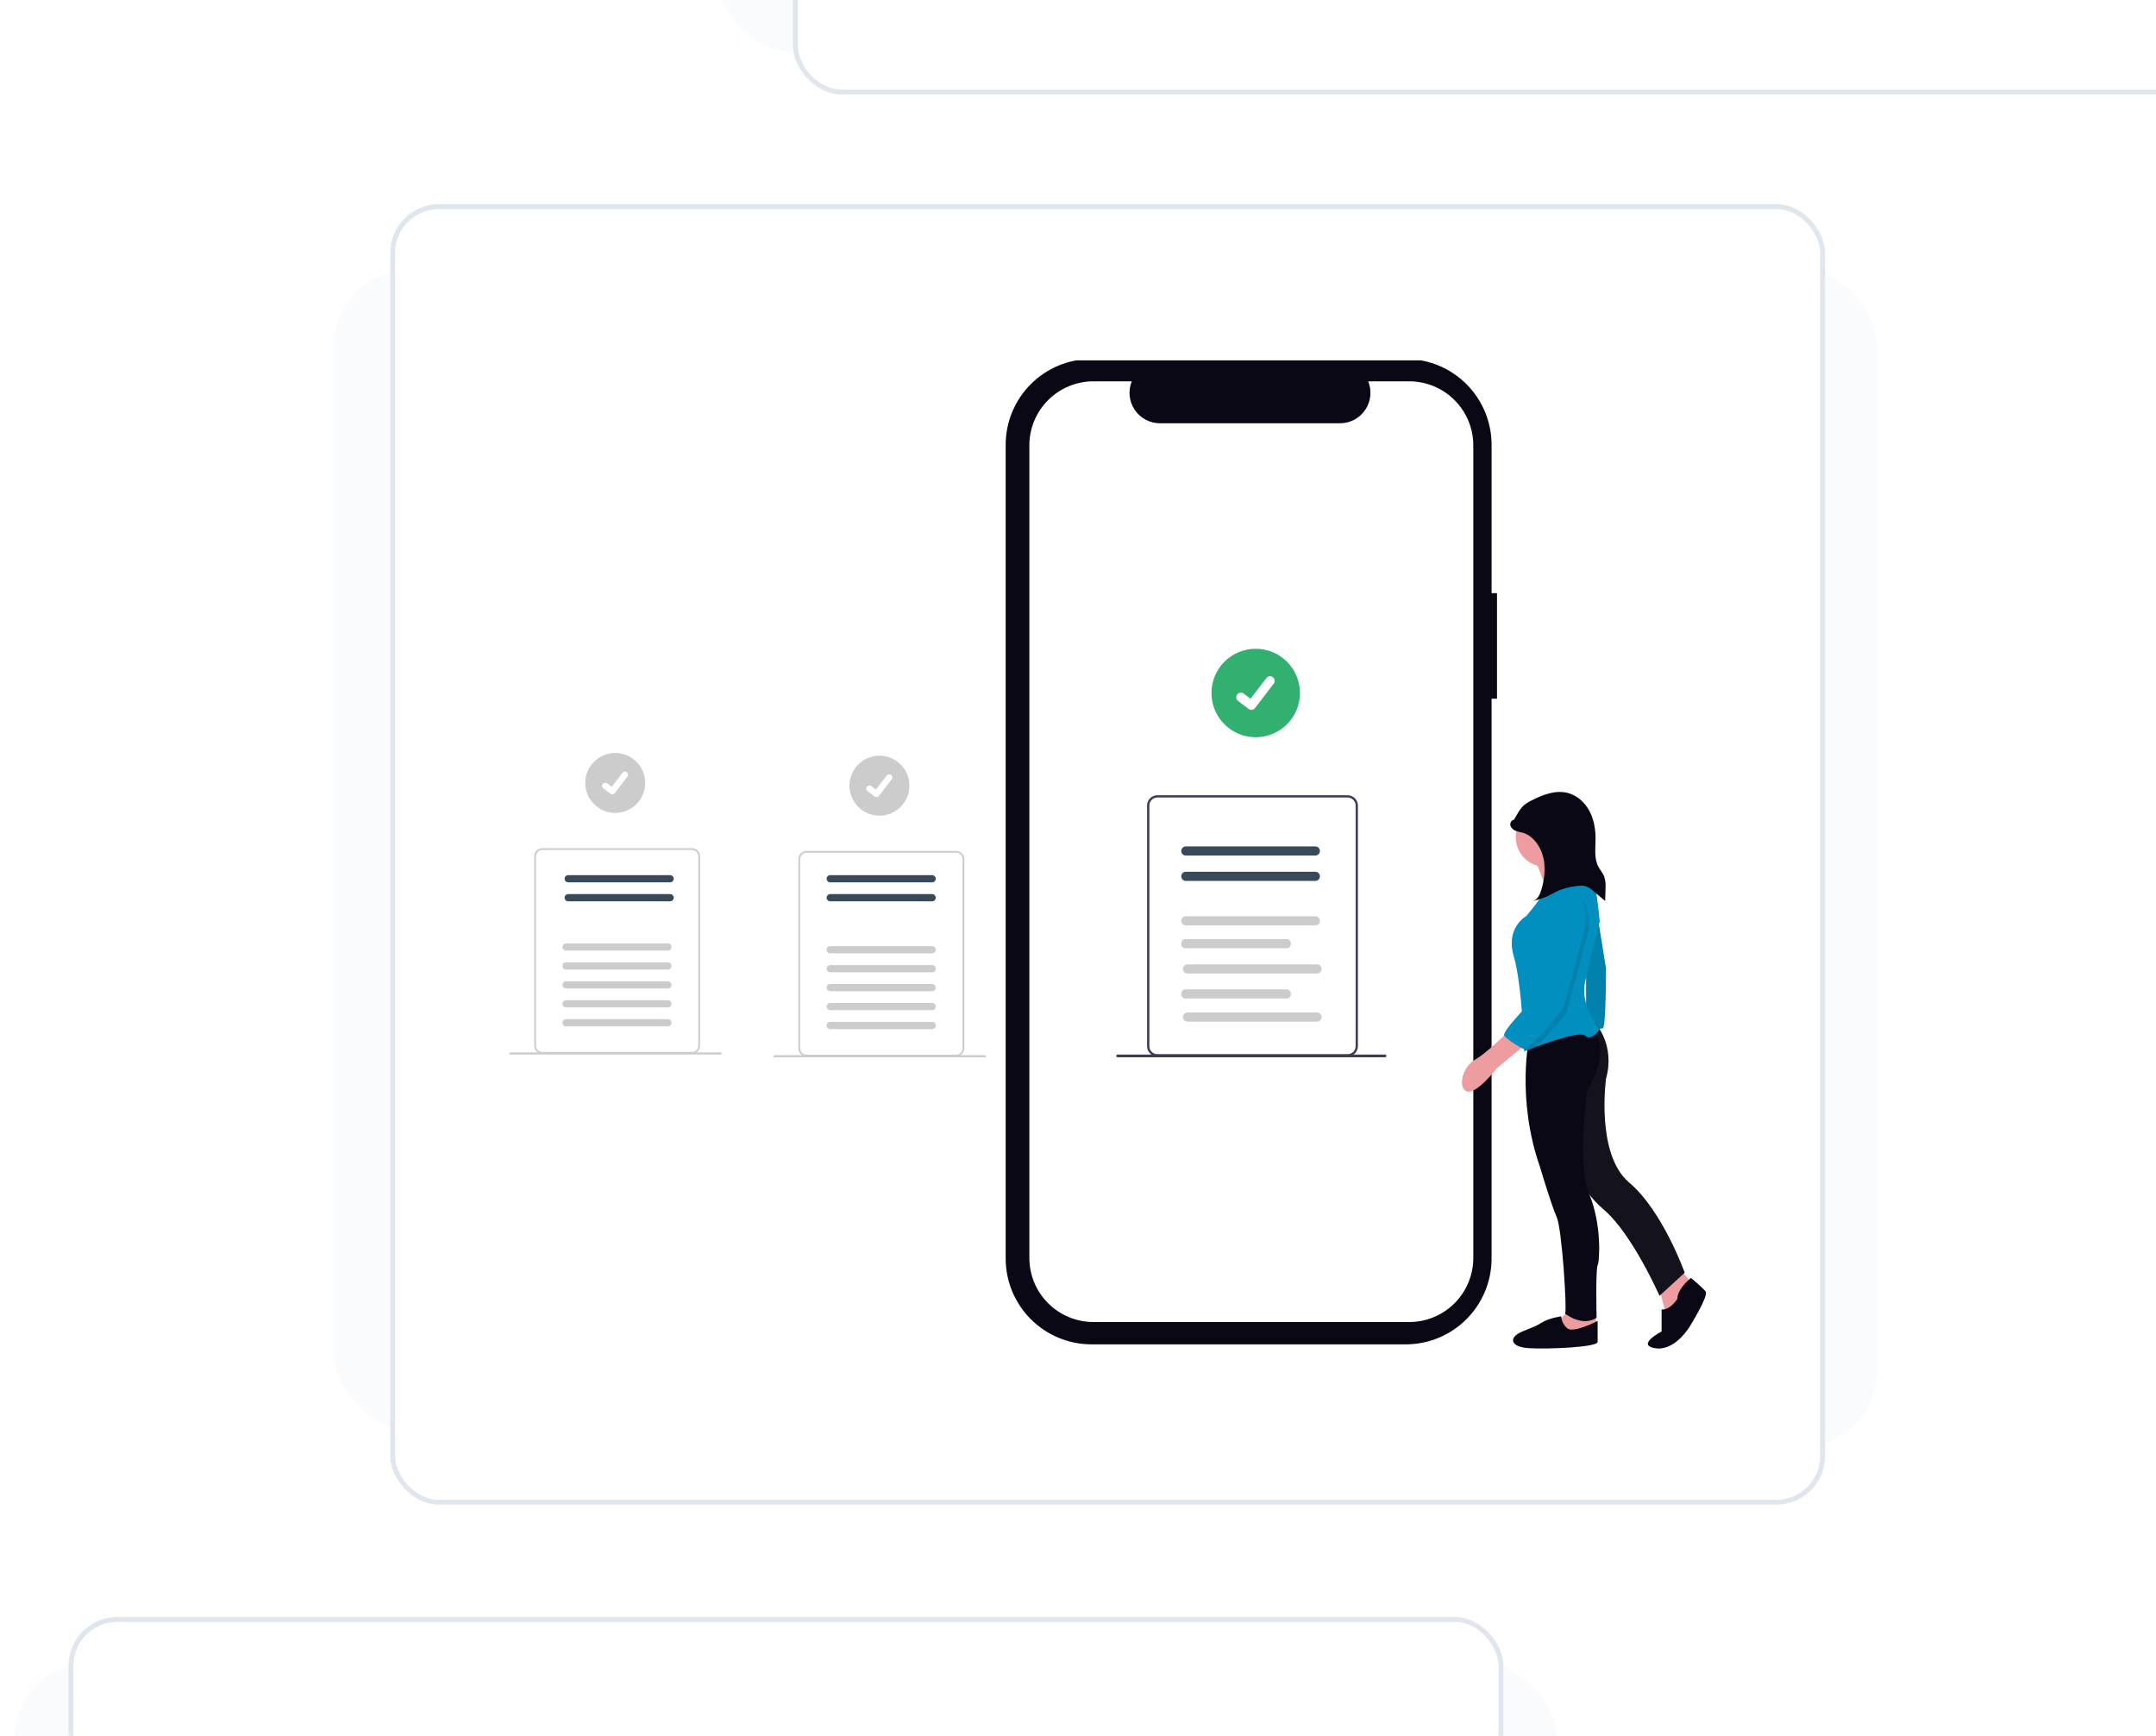<svg width="472" height="380" viewBox="0 0 472 380" fill="none" xmlns="http://www.w3.org/2000/svg">
<g clip-path="url(#clip0_3101_968)">
<g filter="url(#filter0_f_3101_968)">
<rect x="156.807" y="-192" width="81.84" height="203.36" rx="17.096" fill="#E8F0FA" fill-opacity="0.25"/>
</g>
<g filter="url(#filter1_f_3101_968)">
<rect x="437.674" y="-198" width="81.84" height="203.36" rx="17.096" fill="#E8F0FA" fill-opacity="0.25"/>
</g>
<rect x="174.134" y="-105.955" width="313.065" height="126.099" rx="10.151" fill="white"/>
<rect x="174.134" y="-105.955" width="313.065" height="126.099" rx="10.151" stroke="#DFE6ED" stroke-width="1.068"/>
<g filter="url(#filter2_f_3101_968)">
<rect x="3" y="364" width="82" height="103" rx="17.096" fill="#E8F0FA" fill-opacity="0.25"/>
</g>
<g filter="url(#filter3_f_3101_968)">
<rect x="258" y="364" width="83" height="103" rx="17.096" fill="#E8F0FA" fill-opacity="0.25"/>
</g>
<rect x="15.534" y="354.534" width="313.065" height="126.099" rx="10.151" fill="white"/>
<rect x="15.534" y="354.534" width="313.065" height="126.099" rx="10.151" stroke="#DFE6ED" stroke-width="1.068"/>
<g filter="url(#filter4_f_3101_968)">
<rect x="73" y="59" width="82" height="254" rx="17.096" fill="#E8F0FA" fill-opacity="0.25"/>
</g>
<g filter="url(#filter5_f_3101_968)">
<rect x="329" y="59" width="82" height="258" rx="17.096" fill="#E8F0FA" fill-opacity="0.25"/>
</g>
<rect x="85.957" y="45.234" width="313.065" height="283.645" rx="10.151" fill="white"/>
<rect x="85.957" y="45.234" width="313.065" height="283.645" rx="10.151" stroke="#DFE6ED" stroke-width="1.068"/>
<g clip-path="url(#clip1_3101_968)">
<path d="M327.73 129.855H326.544V97.385C326.544 94.917 326.058 92.473 325.113 90.193C324.169 87.913 322.785 85.842 321.04 84.097C319.295 82.352 317.223 80.968 314.943 80.024C312.663 79.079 310.22 78.593 307.752 78.593H238.957C233.973 78.593 229.193 80.573 225.669 84.097C222.145 87.621 220.166 92.401 220.166 97.385V275.521C220.166 280.504 222.145 285.284 225.669 288.808C229.193 292.332 233.973 294.312 238.957 294.312H307.751C312.735 294.312 317.514 292.332 321.038 288.808C324.562 285.284 326.542 280.504 326.542 275.521V152.969H327.73V129.855Z" fill="#090814"/>
<path d="M308.511 83.481H299.532C299.945 84.493 300.102 85.591 299.991 86.679C299.879 87.767 299.502 88.81 298.892 89.718C298.282 90.625 297.458 91.369 296.493 91.883C295.528 92.397 294.452 92.666 293.358 92.666H253.944C252.851 92.666 251.774 92.397 250.809 91.883C249.844 91.369 249.02 90.625 248.411 89.718C247.801 88.81 247.423 87.767 247.312 86.679C247.2 85.591 247.358 84.493 247.771 83.481H239.385C235.663 83.481 232.093 84.959 229.461 87.591C226.829 90.223 225.351 93.792 225.351 97.514V275.392C225.351 279.114 226.829 282.683 229.461 285.315C232.093 287.947 235.663 289.426 239.385 289.426H308.508C312.23 289.426 315.8 287.947 318.432 285.315C321.063 282.683 322.542 279.114 322.542 275.392V97.515C322.542 93.793 321.064 90.224 318.432 87.592C315.801 84.96 312.232 83.481 308.51 83.481L308.511 83.481Z" fill="white"/>
<path d="M297.109 175.49C296.936 175.078 296.646 174.727 296.275 174.479C295.904 174.231 295.469 174.097 295.023 174.094H253.38C252.781 174.094 252.208 174.332 251.784 174.756C251.361 175.179 251.123 175.753 251.123 176.351V229.033C251.123 229.632 251.361 230.206 251.784 230.629C252.208 231.052 252.781 231.29 253.38 231.291H295.024C295.623 231.29 296.197 231.052 296.62 230.629C297.043 230.206 297.281 229.632 297.282 229.033V176.351C297.283 176.055 297.225 175.762 297.111 175.489L297.109 175.49ZM296.779 229.033C296.778 229.499 296.593 229.945 296.264 230.274C295.935 230.603 295.488 230.789 295.023 230.789H253.38C252.914 230.789 252.468 230.604 252.139 230.275C251.809 229.946 251.624 229.499 251.624 229.034V176.351C251.625 175.886 251.81 175.439 252.139 175.11C252.468 174.781 252.914 174.596 253.38 174.595H295.024C295.375 174.597 295.717 174.702 296.008 174.899C296.298 175.096 296.523 175.375 296.654 175.7C296.68 175.764 296.701 175.83 296.72 175.896C296.76 176.044 296.78 176.197 296.78 176.35L296.779 229.033Z" fill="#3F3D56"/>
<path d="M287.96 202.6H273.785H259.611C259.345 202.6 259.09 202.494 258.901 202.306C258.713 202.118 258.607 201.863 258.607 201.597C258.607 201.331 258.713 201.075 258.901 200.887C259.09 200.699 259.345 200.593 259.611 200.593H287.959C288.091 200.593 288.221 200.619 288.343 200.67C288.465 200.72 288.575 200.794 288.669 200.887C288.762 200.98 288.836 201.091 288.886 201.213C288.936 201.334 288.962 201.465 288.962 201.597C288.962 201.728 288.936 201.859 288.886 201.981C288.836 202.102 288.762 202.213 288.669 202.306C288.575 202.399 288.465 202.473 288.343 202.524C288.221 202.574 288.091 202.6 287.96 202.6Z" fill="#CCCCCC"/>
<path d="M287.96 192.857H273.785H259.611C259.345 192.857 259.09 192.751 258.901 192.563C258.713 192.375 258.607 192.12 258.607 191.854C258.607 191.587 258.713 191.332 258.901 191.144C259.09 190.956 259.345 190.85 259.611 190.85H287.959C288.091 190.85 288.221 190.876 288.343 190.926C288.465 190.977 288.575 191.051 288.669 191.144C288.762 191.237 288.836 191.348 288.886 191.47C288.936 191.591 288.962 191.722 288.962 191.854C288.962 191.985 288.936 192.116 288.886 192.238C288.836 192.359 288.762 192.47 288.669 192.563C288.575 192.656 288.465 192.73 288.343 192.781C288.221 192.831 288.091 192.857 287.96 192.857Z" fill="#384A59"/>
<path d="M287.96 187.302H273.785H259.611C259.345 187.302 259.09 187.196 258.901 187.008C258.713 186.82 258.607 186.565 258.607 186.298C258.607 186.032 258.713 185.777 258.901 185.589C259.09 185.401 259.345 185.295 259.611 185.295H287.959C288.091 185.295 288.221 185.321 288.343 185.371C288.465 185.422 288.575 185.496 288.669 185.589C288.762 185.682 288.836 185.793 288.886 185.914C288.936 186.036 288.962 186.167 288.962 186.298C288.962 186.43 288.936 186.561 288.886 186.682C288.836 186.804 288.762 186.915 288.669 187.008C288.575 187.101 288.465 187.175 288.343 187.225C288.221 187.276 288.091 187.302 287.96 187.302Z" fill="#384A59"/>
<path d="M281.815 207.593H259.401C259.19 207.593 258.989 207.488 258.84 207.3C258.691 207.113 258.607 206.858 258.607 206.593C258.607 206.328 258.691 206.074 258.84 205.886C258.989 205.699 259.19 205.593 259.401 205.593H281.814C282.024 205.593 282.226 205.699 282.375 205.886C282.524 206.074 282.607 206.328 282.607 206.593C282.607 206.858 282.524 207.113 282.375 207.3C282.226 207.488 282.024 207.593 281.814 207.593H281.815Z" fill="#CCCCCC"/>
<path d="M288.332 213.124H259.983C259.717 213.124 259.462 213.018 259.273 212.83C259.085 212.642 258.979 212.387 258.979 212.121C258.979 211.855 259.085 211.599 259.273 211.411C259.462 211.223 259.717 211.117 259.983 211.117H288.331C288.597 211.117 288.852 211.223 289.041 211.411C289.229 211.599 289.334 211.855 289.334 212.121C289.334 212.387 289.229 212.642 289.041 212.83C288.852 213.018 288.597 213.124 288.331 213.124H288.332Z" fill="#CCCCCC"/>
<path d="M281.815 218.593H259.401C259.19 218.593 258.989 218.488 258.84 218.3C258.691 218.113 258.607 217.858 258.607 217.593C258.607 217.328 258.691 217.074 258.84 216.886C258.989 216.699 259.19 216.593 259.401 216.593H281.814C282.024 216.593 282.226 216.699 282.375 216.886C282.524 217.074 282.607 217.328 282.607 217.593C282.607 217.858 282.524 218.113 282.375 218.3C282.226 218.488 282.024 218.593 281.814 218.593H281.815Z" fill="#CCCCCC"/>
<path d="M288.332 223.66H259.983C259.717 223.66 259.462 223.555 259.273 223.366C259.085 223.178 258.979 222.923 258.979 222.657C258.979 222.391 259.085 222.135 259.273 221.947C259.462 221.759 259.717 221.653 259.983 221.653H288.331C288.597 221.653 288.852 221.759 289.041 221.947C289.229 222.135 289.334 222.391 289.334 222.657C289.334 222.923 289.229 223.178 289.041 223.366C288.852 223.555 288.597 223.66 288.331 223.66H288.332Z" fill="#CCCCCC"/>
<path d="M274.906 161.4C280.255 161.4 284.59 157.064 284.59 151.716C284.59 146.367 280.255 142.031 274.906 142.031C269.557 142.031 265.221 146.367 265.221 151.716C265.221 157.064 269.557 161.4 274.906 161.4Z" fill="#32B070"/>
<path d="M273.947 155.41C273.729 155.41 273.517 155.34 273.343 155.209L273.332 155.201L271.056 153.46C270.948 153.38 270.857 153.279 270.788 153.164C270.72 153.049 270.675 152.921 270.656 152.788C270.638 152.655 270.646 152.52 270.68 152.39C270.714 152.26 270.774 152.138 270.855 152.032C270.937 151.925 271.039 151.836 271.156 151.769C271.272 151.703 271.401 151.66 271.534 151.644C271.667 151.627 271.802 151.637 271.931 151.674C272.061 151.71 272.181 151.772 272.286 151.855L273.76 152.986L277.244 148.441C277.407 148.228 277.648 148.089 277.914 148.054C278.18 148.019 278.448 148.09 278.661 148.254L278.64 148.284L278.662 148.254C278.874 148.417 279.013 148.658 279.049 148.924C279.084 149.19 279.012 149.458 278.849 149.671L274.752 155.014C274.657 155.137 274.535 155.237 274.395 155.305C274.256 155.373 274.102 155.408 273.947 155.407L273.947 155.41Z" fill="white"/>
<path d="M244.681 231.471H303.217C303.294 231.468 303.368 231.435 303.422 231.379C303.477 231.323 303.507 231.248 303.507 231.17C303.507 231.093 303.477 231.018 303.422 230.962C303.368 230.906 303.294 230.873 303.217 230.87H244.681C244.641 230.869 244.6 230.876 244.563 230.89C244.525 230.905 244.491 230.927 244.462 230.955C244.433 230.983 244.41 231.016 244.394 231.053C244.379 231.09 244.371 231.13 244.371 231.17C244.371 231.211 244.379 231.251 244.394 231.288C244.41 231.325 244.433 231.358 244.462 231.386C244.491 231.414 244.525 231.436 244.563 231.451C244.6 231.465 244.641 231.472 244.681 231.471Z" fill="#3F3D56"/>
<path d="M134.692 177.965C138.316 177.965 141.254 175.027 141.254 171.402C141.254 167.778 138.316 164.84 134.692 164.84C131.067 164.84 128.129 167.778 128.129 171.402C128.129 175.027 131.067 177.965 134.692 177.965Z" fill="#CCCCCC"/>
<path d="M134.042 173.906C133.894 173.906 133.75 173.858 133.632 173.77L133.625 173.764L132.083 172.583C132.011 172.529 131.951 172.46 131.906 172.382C131.861 172.305 131.832 172.219 131.82 172.129C131.808 172.04 131.814 171.949 131.837 171.863C131.861 171.776 131.901 171.694 131.955 171.623C132.01 171.551 132.078 171.491 132.156 171.446C132.234 171.401 132.32 171.372 132.41 171.36C132.499 171.348 132.589 171.354 132.676 171.377C132.763 171.401 132.845 171.441 132.916 171.495L133.915 172.262L136.276 169.183C136.386 169.039 136.55 168.945 136.73 168.921C136.91 168.897 137.092 168.946 137.236 169.056L137.222 169.076L137.237 169.056C137.381 169.167 137.475 169.33 137.499 169.511C137.522 169.691 137.474 169.873 137.363 170.017L134.587 173.639C134.523 173.722 134.44 173.79 134.345 173.836C134.251 173.882 134.147 173.906 134.042 173.906V173.906Z" fill="white"/>
<path d="M153.133 186.791C152.997 186.467 152.769 186.191 152.477 185.996C152.186 185.8 151.843 185.695 151.492 185.692H118.724C118.253 185.693 117.801 185.88 117.468 186.213C117.135 186.546 116.948 186.997 116.948 187.468V228.921C116.948 229.392 117.135 229.843 117.468 230.176C117.801 230.509 118.253 230.697 118.724 230.697H151.492C151.963 230.696 152.414 230.509 152.747 230.176C153.08 229.843 153.267 229.392 153.268 228.921V187.467C153.269 187.235 153.223 187.005 153.133 186.791ZM152.874 228.922C152.873 229.288 152.727 229.639 152.468 229.898C152.21 230.156 151.859 230.302 151.493 230.303H118.724C118.358 230.303 118.007 230.157 117.748 229.898C117.489 229.639 117.343 229.288 117.343 228.922V187.467C117.344 187.101 117.49 186.751 117.749 186.492C118.007 186.233 118.358 186.087 118.724 186.087H151.492C151.768 186.088 152.038 186.171 152.266 186.326C152.495 186.481 152.672 186.701 152.775 186.957C152.795 187.008 152.812 187.06 152.827 187.113C152.858 187.229 152.874 187.349 152.874 187.47L152.874 228.922Z" fill="#CCCCCC"/>
<path d="M146.226 208.112H123.92C123.711 208.112 123.51 208.029 123.362 207.881C123.214 207.733 123.131 207.532 123.131 207.322C123.131 207.113 123.214 206.912 123.362 206.764C123.51 206.616 123.711 206.533 123.92 206.533H146.226C146.435 206.533 146.636 206.616 146.784 206.764C146.932 206.912 147.016 207.113 147.016 207.322C147.016 207.532 146.932 207.733 146.784 207.881C146.636 208.029 146.435 208.112 146.226 208.112Z" fill="#CCCCCC"/>
<path d="M146.226 212.259H123.92C123.711 212.259 123.51 212.176 123.362 212.028C123.214 211.88 123.131 211.679 123.131 211.469C123.131 211.26 123.214 211.059 123.362 210.911C123.51 210.763 123.711 210.68 123.92 210.68H146.226C146.435 210.68 146.636 210.763 146.784 210.911C146.932 211.059 147.016 211.26 147.016 211.469C147.016 211.679 146.932 211.88 146.784 212.028C146.636 212.176 146.435 212.259 146.226 212.259Z" fill="#CCCCCC"/>
<path d="M146.226 216.403H123.92C123.711 216.403 123.51 216.32 123.362 216.172C123.214 216.024 123.131 215.823 123.131 215.613C123.131 215.404 123.214 215.203 123.362 215.055C123.51 214.907 123.711 214.824 123.92 214.824H146.226C146.435 214.824 146.636 214.907 146.784 215.055C146.932 215.203 147.016 215.404 147.016 215.613C147.016 215.823 146.932 216.024 146.784 216.172C146.636 216.32 146.435 216.403 146.226 216.403Z" fill="#CCCCCC"/>
<path d="M146.226 220.549H123.92C123.711 220.549 123.51 220.466 123.362 220.318C123.214 220.17 123.131 219.969 123.131 219.76C123.131 219.55 123.214 219.35 123.362 219.201C123.51 219.053 123.711 218.97 123.92 218.97H146.226C146.435 218.97 146.636 219.053 146.784 219.201C146.932 219.35 147.016 219.55 147.016 219.76C147.016 219.969 146.932 220.17 146.784 220.318C146.636 220.466 146.435 220.549 146.226 220.549Z" fill="#CCCCCC"/>
<path d="M146.226 224.694H123.92C123.711 224.694 123.51 224.611 123.362 224.463C123.214 224.315 123.131 224.114 123.131 223.904C123.131 223.695 123.214 223.494 123.362 223.346C123.51 223.198 123.711 223.115 123.92 223.115H146.226C146.435 223.115 146.636 223.198 146.784 223.346C146.932 223.494 147.016 223.695 147.016 223.904C147.016 224.114 146.932 224.315 146.784 224.463C146.636 224.611 146.435 224.694 146.226 224.694Z" fill="#CCCCCC"/>
<path d="M111.726 230.87H157.785C157.847 230.87 157.907 230.845 157.952 230.801C157.996 230.757 158.021 230.696 158.021 230.634C158.021 230.571 157.996 230.511 157.952 230.467C157.907 230.422 157.847 230.397 157.785 230.397H111.726C111.664 230.397 111.603 230.422 111.559 230.466C111.514 230.51 111.489 230.57 111.489 230.632C111.488 230.695 111.513 230.755 111.557 230.8C111.601 230.844 111.661 230.87 111.724 230.87H111.726Z" fill="#CCCCCC"/>
<path d="M192.533 178.565C196.158 178.565 199.096 175.627 199.096 172.003C199.096 168.379 196.158 165.44 192.533 165.44C188.909 165.44 185.971 168.379 185.971 172.003C185.971 175.627 188.909 178.565 192.533 178.565Z" fill="#CCCCCC"/>
<path d="M191.883 174.506C191.736 174.507 191.592 174.459 191.474 174.37L191.467 174.365L189.925 173.184C189.853 173.129 189.793 173.061 189.748 172.983C189.703 172.905 189.674 172.819 189.662 172.73C189.65 172.641 189.656 172.55 189.679 172.463C189.702 172.376 189.743 172.295 189.797 172.223C189.852 172.152 189.92 172.092 189.998 172.047C190.076 172.002 190.162 171.972 190.251 171.961C190.341 171.949 190.431 171.955 190.518 171.978C190.605 172.001 190.687 172.041 190.758 172.096L191.757 172.862L194.118 169.784C194.228 169.64 194.391 169.545 194.572 169.522C194.752 169.498 194.934 169.547 195.078 169.657C195.222 169.768 195.317 169.931 195.34 170.111C195.364 170.291 195.316 170.473 195.205 170.618L192.429 174.239C192.364 174.323 192.282 174.39 192.187 174.437C192.093 174.483 191.989 174.507 191.884 174.507L191.883 174.506Z" fill="white"/>
<path d="M210.975 187.391C210.839 187.068 210.611 186.791 210.319 186.596C210.027 186.401 209.685 186.296 209.334 186.293H176.566C176.095 186.293 175.643 186.48 175.31 186.813C174.977 187.146 174.79 187.598 174.79 188.069V229.521C174.79 229.992 174.977 230.444 175.31 230.777C175.643 231.11 176.095 231.297 176.566 231.297H209.334C209.805 231.297 210.256 231.109 210.589 230.776C210.922 230.443 211.109 229.992 211.11 229.521V188.068C211.111 187.835 211.065 187.605 210.975 187.39V187.391ZM210.716 229.523C210.715 229.889 210.569 230.239 210.31 230.498C210.052 230.757 209.701 230.903 209.335 230.903H176.566C176.2 230.903 175.849 230.758 175.59 230.499C175.331 230.24 175.185 229.889 175.185 229.523V188.068C175.186 187.702 175.332 187.351 175.59 187.093C175.849 186.834 176.2 186.688 176.566 186.687H209.334C209.61 186.688 209.88 186.772 210.108 186.927C210.337 187.082 210.514 187.302 210.617 187.558C210.637 187.609 210.655 187.661 210.669 187.714C210.701 187.83 210.717 187.95 210.717 188.07L210.716 229.523Z" fill="#CCCCCC"/>
<path d="M204.068 208.713H181.762C181.553 208.713 181.352 208.629 181.204 208.481C181.056 208.333 180.972 208.132 180.972 207.923C180.972 207.713 181.056 207.513 181.204 207.365C181.352 207.216 181.553 207.133 181.762 207.133H204.068C204.277 207.133 204.478 207.216 204.626 207.365C204.774 207.513 204.857 207.713 204.857 207.923C204.857 208.132 204.774 208.333 204.626 208.481C204.478 208.629 204.277 208.713 204.068 208.713Z" fill="#CCCCCC"/>
<path d="M204.064 193.172H181.759C181.549 193.172 181.348 193.089 181.2 192.941C181.052 192.793 180.969 192.592 180.969 192.383C180.969 192.173 181.052 191.973 181.2 191.825C181.348 191.676 181.549 191.593 181.759 191.593H204.064C204.274 191.593 204.475 191.676 204.623 191.825C204.771 191.973 204.854 192.173 204.854 192.383C204.854 192.592 204.771 192.793 204.623 192.941C204.475 193.089 204.274 193.172 204.064 193.172Z" fill="#384A59"/>
<path d="M146.703 193.172H124.397C124.188 193.172 123.987 193.089 123.839 192.941C123.691 192.793 123.607 192.592 123.607 192.383C123.607 192.173 123.691 191.973 123.839 191.825C123.987 191.676 124.188 191.593 124.397 191.593H146.703C146.912 191.593 147.113 191.676 147.261 191.825C147.409 191.973 147.492 192.173 147.492 192.383C147.492 192.592 147.409 192.793 147.261 192.941C147.113 193.089 146.912 193.172 146.703 193.172Z" fill="#384A59"/>
<path d="M204.068 212.859H181.762C181.553 212.859 181.352 212.776 181.204 212.628C181.056 212.48 180.972 212.279 180.972 212.07C180.972 211.86 181.056 211.66 181.204 211.512C181.352 211.363 181.553 211.28 181.762 211.28H204.068C204.277 211.28 204.478 211.363 204.626 211.512C204.774 211.66 204.857 211.86 204.857 212.07C204.857 212.279 204.774 212.48 204.626 212.628C204.478 212.776 204.277 212.859 204.068 212.859Z" fill="#CCCCCC"/>
<path d="M204.064 197.319H181.759C181.549 197.319 181.348 197.236 181.2 197.088C181.052 196.94 180.969 196.739 180.969 196.53C180.969 196.32 181.052 196.12 181.2 195.972C181.348 195.823 181.549 195.74 181.759 195.74H204.064C204.274 195.74 204.475 195.823 204.623 195.972C204.771 196.12 204.854 196.32 204.854 196.53C204.854 196.739 204.771 196.94 204.623 197.088C204.475 197.236 204.274 197.319 204.064 197.319Z" fill="#384A59"/>
<path d="M146.703 197.319H124.397C124.188 197.319 123.987 197.236 123.839 197.088C123.691 196.94 123.607 196.739 123.607 196.53C123.607 196.32 123.691 196.12 123.839 195.972C123.987 195.823 124.188 195.74 124.397 195.74H146.703C146.912 195.74 147.113 195.823 147.261 195.972C147.409 196.12 147.492 196.32 147.492 196.53C147.492 196.739 147.409 196.94 147.261 197.088C147.113 197.236 146.912 197.319 146.703 197.319Z" fill="#384A59"/>
<path d="M204.068 217.004H181.762C181.553 217.004 181.352 216.92 181.204 216.772C181.056 216.624 180.972 216.423 180.972 216.214C180.972 216.004 181.056 215.804 181.204 215.656C181.352 215.508 181.553 215.424 181.762 215.424H204.068C204.277 215.424 204.478 215.508 204.626 215.656C204.774 215.804 204.857 216.004 204.857 216.214C204.857 216.423 204.774 216.624 204.626 216.772C204.478 216.92 204.277 217.004 204.068 217.004Z" fill="#CCCCCC"/>
<path d="M204.068 221.15H181.762C181.553 221.15 181.352 221.067 181.204 220.919C181.056 220.771 180.972 220.57 180.972 220.36C180.972 220.151 181.056 219.95 181.204 219.802C181.352 219.654 181.553 219.571 181.762 219.571H204.068C204.277 219.571 204.478 219.654 204.626 219.802C204.774 219.95 204.857 220.151 204.857 220.36C204.857 220.57 204.774 220.771 204.626 220.919C204.478 221.067 204.277 221.15 204.068 221.15Z" fill="#CCCCCC"/>
<path d="M204.068 225.295H181.762C181.553 225.295 181.352 225.211 181.204 225.063C181.056 224.915 180.972 224.714 180.972 224.505C180.972 224.296 181.056 224.095 181.204 223.947C181.352 223.799 181.553 223.715 181.762 223.715H204.068C204.277 223.715 204.478 223.799 204.626 223.947C204.774 224.095 204.857 224.296 204.857 224.505C204.857 224.714 204.774 224.915 204.626 225.063C204.478 225.211 204.277 225.295 204.068 225.295Z" fill="#CCCCCC"/>
<path d="M169.568 231.471H215.626C215.689 231.471 215.749 231.446 215.794 231.401C215.838 231.357 215.863 231.297 215.863 231.234C215.863 231.172 215.838 231.112 215.794 231.067C215.749 231.023 215.689 230.998 215.626 230.998H169.568C169.506 230.998 169.445 231.022 169.401 231.066C169.356 231.11 169.331 231.17 169.331 231.233C169.33 231.296 169.355 231.356 169.399 231.4C169.443 231.445 169.503 231.47 169.566 231.471H169.568Z" fill="#CCCCCC"/>
<path d="M335.979 188.146C335.979 188.146 338.85 194.232 338.39 196.069C338.122 197.186 338.243 198.361 338.735 199.399L344.017 199.169L348.954 194.46C348.954 194.46 341.491 189.294 341.95 186.767C342.409 184.24 335.979 188.146 335.979 188.146Z" fill="#ED9DA0"/>
<path d="M349.299 197.791L351.595 212.029C351.595 212.029 351.595 224.89 350.907 225.119C350.22 225.349 347.233 225.119 347.233 225.119V210.652L348.152 198.021L349.299 197.791Z" fill="#008FBE"/>
<path opacity="0.1" d="M349.299 197.791L351.595 212.029C351.595 212.029 351.595 224.89 350.907 225.119C350.22 225.349 347.233 225.119 347.233 225.119V210.652L348.152 198.021L349.299 197.791Z" fill="black"/>
<path d="M363.077 281.384L364.915 288.503L367.67 286.436L370.196 280.695L366.982 276.791L363.077 281.384Z" fill="#ED9DA0"/>
<path d="M370.197 279.776C370.197 279.776 367.211 282.072 367.211 284.369C367.211 284.369 365.604 286.895 363.767 286.665V291.488C363.767 291.488 358.025 294.474 362.389 295.162C366.752 295.85 369.967 290.339 369.967 290.339C369.967 290.339 374.101 283.679 373.412 282.761C372.723 281.842 370.197 279.776 370.197 279.776Z" fill="#090814"/>
<path d="M349.282 224.034C349.282 224.034 353.663 228.794 351.595 236.142C351.595 236.142 349.299 252.677 356.648 258.877C363.997 265.077 368.819 278.625 368.819 278.625L363.308 283.678C363.308 283.678 357.337 270.128 351.136 264.846C344.936 259.565 344.247 253.594 344.247 253.594V232.698L343.098 223.971L349.282 224.034Z" fill="#090814"/>
<path opacity="0.1" d="M349.282 224.034C349.282 224.034 353.663 228.794 351.595 236.142C351.595 236.142 349.299 252.677 356.648 258.877C363.997 265.077 368.819 278.625 368.819 278.625L363.308 283.678C363.308 283.678 357.337 270.128 351.136 264.846C344.936 259.565 344.247 253.594 344.247 253.594V232.698L343.098 223.971L349.282 224.034Z" fill="#6F6F6F"/>
<path d="M343.557 286.666L341.261 289.192L342.18 291.258L344.936 292.177L349.758 290.34L349.071 287.584L343.557 286.666Z" fill="#ED9DA0"/>
<path d="M349.758 289.191C349.758 289.191 344.444 291.947 343.116 290.799C342.729 290.475 342.412 290.075 342.184 289.624C341.956 289.173 341.822 288.681 341.791 288.177C341.791 288.177 339.13 288.504 337.359 289.651C335.588 290.797 333.408 291.197 332.046 292.176C330.683 293.156 330.717 294.932 334.924 295.162C339.131 295.391 349.76 294.932 349.76 293.784L349.758 289.191Z" fill="#090814"/>
<path d="M334.831 226.957C334.831 226.957 331.845 240.277 337.127 255.434C337.127 255.434 339.653 263.931 340.801 266.457C341.949 268.982 343.098 286.895 342.639 287.584C342.639 287.584 346.313 290.57 349.528 288.501C349.528 288.501 349.299 277.938 349.758 277.019C350.216 276.101 350.676 268.063 347.92 261.403C345.164 254.743 347.462 238.668 347.462 238.668C347.462 238.668 352.971 230.4 348.837 225.577L334.831 226.957Z" fill="#090814"/>
<path d="M338.276 189.754C341.827 189.754 344.706 186.875 344.706 183.324C344.706 179.772 341.827 176.894 338.276 176.894C334.724 176.894 331.845 179.772 331.845 183.324C331.845 186.875 334.724 189.754 338.276 189.754Z" fill="#ED9DA0"/>
<path d="M350.217 225.348C350.217 225.348 348.38 228.104 347.002 226.726C346.031 225.755 339.812 227.865 336.224 229.195C334.722 229.751 333.682 230.171 333.682 230.171C333.682 230.171 333.583 226.988 333.291 222.957C332.956 218.332 332.368 212.586 331.385 209.274C329.548 203.073 334.141 200.547 334.141 200.547C334.141 200.547 338.045 195.954 337.816 195.265C337.587 194.576 348.15 191.131 348.15 191.131C349.298 191.361 350.217 201.695 350.217 201.695C350.217 201.695 348.15 209.963 347.002 215.015C345.854 220.067 350.217 225.348 350.217 225.348Z" fill="#008FBE"/>
<path d="M330.468 225.579C330.468 225.579 325.415 230.631 322.889 232.009C320.363 233.387 318.985 237.98 321.052 238.899C323.119 239.817 327.712 233.846 327.712 233.846L334.371 228.335L330.468 225.579Z" fill="#ED9DA0"/>
<path d="M331.422 179.482C330.835 179.535 330.499 180.275 330.689 180.833C330.807 181.104 330.984 181.345 331.208 181.538C331.431 181.732 331.695 181.873 331.98 181.952C332.537 182.148 333.131 182.214 333.688 182.407C334.243 182.61 334.757 182.908 335.207 183.289C336.794 184.589 337.735 186.57 338.034 188.6C338.278 190.644 338.086 192.717 337.471 194.682C337.171 195.727 336.685 196.873 335.662 197.244C336.779 196.968 337.87 196.598 338.924 196.138C339.696 195.774 340.421 195.314 341.202 194.968C342.357 194.497 343.57 194.179 344.808 194.022C345.677 193.887 346.596 193.783 347.412 194.112C347.913 194.345 348.374 194.656 348.778 195.032L351.404 197.239C351.45 196.28 351.48 195.32 351.495 194.359C351.558 193.525 351.457 192.686 351.197 191.89C350.893 191.123 350.316 190.499 349.93 189.771C348.975 187.969 349.287 185.798 349.305 183.758C349.323 181.647 348.983 179.495 348.006 177.623C347.028 175.752 345.359 174.184 343.322 173.624C340.579 172.868 337.686 173.992 335.164 175.31C334.571 175.593 334.017 175.953 333.519 176.381C332.989 176.923 332.538 177.537 332.181 178.205L330.932 180.298" fill="#090814"/>
<path opacity="0.1" d="M347.691 203.992C347.691 203.992 343.328 220.527 342.869 221.675C342.538 222.499 338.648 226.886 336.225 229.196C334.723 229.753 333.683 230.171 333.683 230.171C333.683 230.171 333.584 226.988 333.292 222.958C335.161 220.884 337.127 218.919 337.127 218.919C337.127 218.919 339.194 206.288 338.965 201.465C338.735 196.642 343.558 195.494 343.558 195.494C349.069 196.184 347.691 203.992 347.691 203.992Z" fill="black"/>
<path d="M342.869 194.576C342.869 194.576 338.046 195.724 338.275 200.547C338.505 205.369 336.438 218.001 336.438 218.001C336.438 218.001 328.63 225.809 329.319 226.727C330.008 227.646 332.96 229.452 333.665 229.697C334.371 229.942 341.722 221.902 342.18 220.756C342.639 219.61 347.003 203.073 347.003 203.073C347.003 203.073 348.38 195.265 342.869 194.576Z" fill="#008FBE"/>
</g>
</g>
<defs>
<filter id="filter0_f_3101_968" x="152.533" y="-196.274" width="90.388" height="211.908" filterUnits="userSpaceOnUse" color-interpolation-filters="sRGB">
<feFlood flood-opacity="0" result="BackgroundImageFix"/>
<feBlend mode="normal" in="SourceGraphic" in2="BackgroundImageFix" result="shape"/>
<feGaussianBlur stdDeviation="2.137" result="effect1_foregroundBlur_3101_968"/>
</filter>
<filter id="filter1_f_3101_968" x="433.4" y="-202.274" width="90.388" height="211.908" filterUnits="userSpaceOnUse" color-interpolation-filters="sRGB">
<feFlood flood-opacity="0" result="BackgroundImageFix"/>
<feBlend mode="normal" in="SourceGraphic" in2="BackgroundImageFix" result="shape"/>
<feGaussianBlur stdDeviation="2.137" result="effect1_foregroundBlur_3101_968"/>
</filter>
<filter id="filter2_f_3101_968" x="-1.274" y="359.726" width="90.548" height="111.548" filterUnits="userSpaceOnUse" color-interpolation-filters="sRGB">
<feFlood flood-opacity="0" result="BackgroundImageFix"/>
<feBlend mode="normal" in="SourceGraphic" in2="BackgroundImageFix" result="shape"/>
<feGaussianBlur stdDeviation="2.137" result="effect1_foregroundBlur_3101_968"/>
</filter>
<filter id="filter3_f_3101_968" x="253.726" y="359.726" width="91.548" height="111.548" filterUnits="userSpaceOnUse" color-interpolation-filters="sRGB">
<feFlood flood-opacity="0" result="BackgroundImageFix"/>
<feBlend mode="normal" in="SourceGraphic" in2="BackgroundImageFix" result="shape"/>
<feGaussianBlur stdDeviation="2.137" result="effect1_foregroundBlur_3101_968"/>
</filter>
<filter id="filter4_f_3101_968" x="68.726" y="54.726" width="90.548" height="262.548" filterUnits="userSpaceOnUse" color-interpolation-filters="sRGB">
<feFlood flood-opacity="0" result="BackgroundImageFix"/>
<feBlend mode="normal" in="SourceGraphic" in2="BackgroundImageFix" result="shape"/>
<feGaussianBlur stdDeviation="2.137" result="effect1_foregroundBlur_3101_968"/>
</filter>
<filter id="filter5_f_3101_968" x="324.726" y="54.726" width="90.548" height="266.548" filterUnits="userSpaceOnUse" color-interpolation-filters="sRGB">
<feFlood flood-opacity="0" result="BackgroundImageFix"/>
<feBlend mode="normal" in="SourceGraphic" in2="BackgroundImageFix" result="shape"/>
<feGaussianBlur stdDeviation="2.137" result="effect1_foregroundBlur_3101_968"/>
</filter>
<clipPath id="clip0_3101_968">
<rect width="472" height="380" fill="white"/>
</clipPath>
<clipPath id="clip1_3101_968">
<rect width="262" height="216.331" fill="white" transform="translate(111.489 78.892)"/>
</clipPath>
</defs>
</svg>
